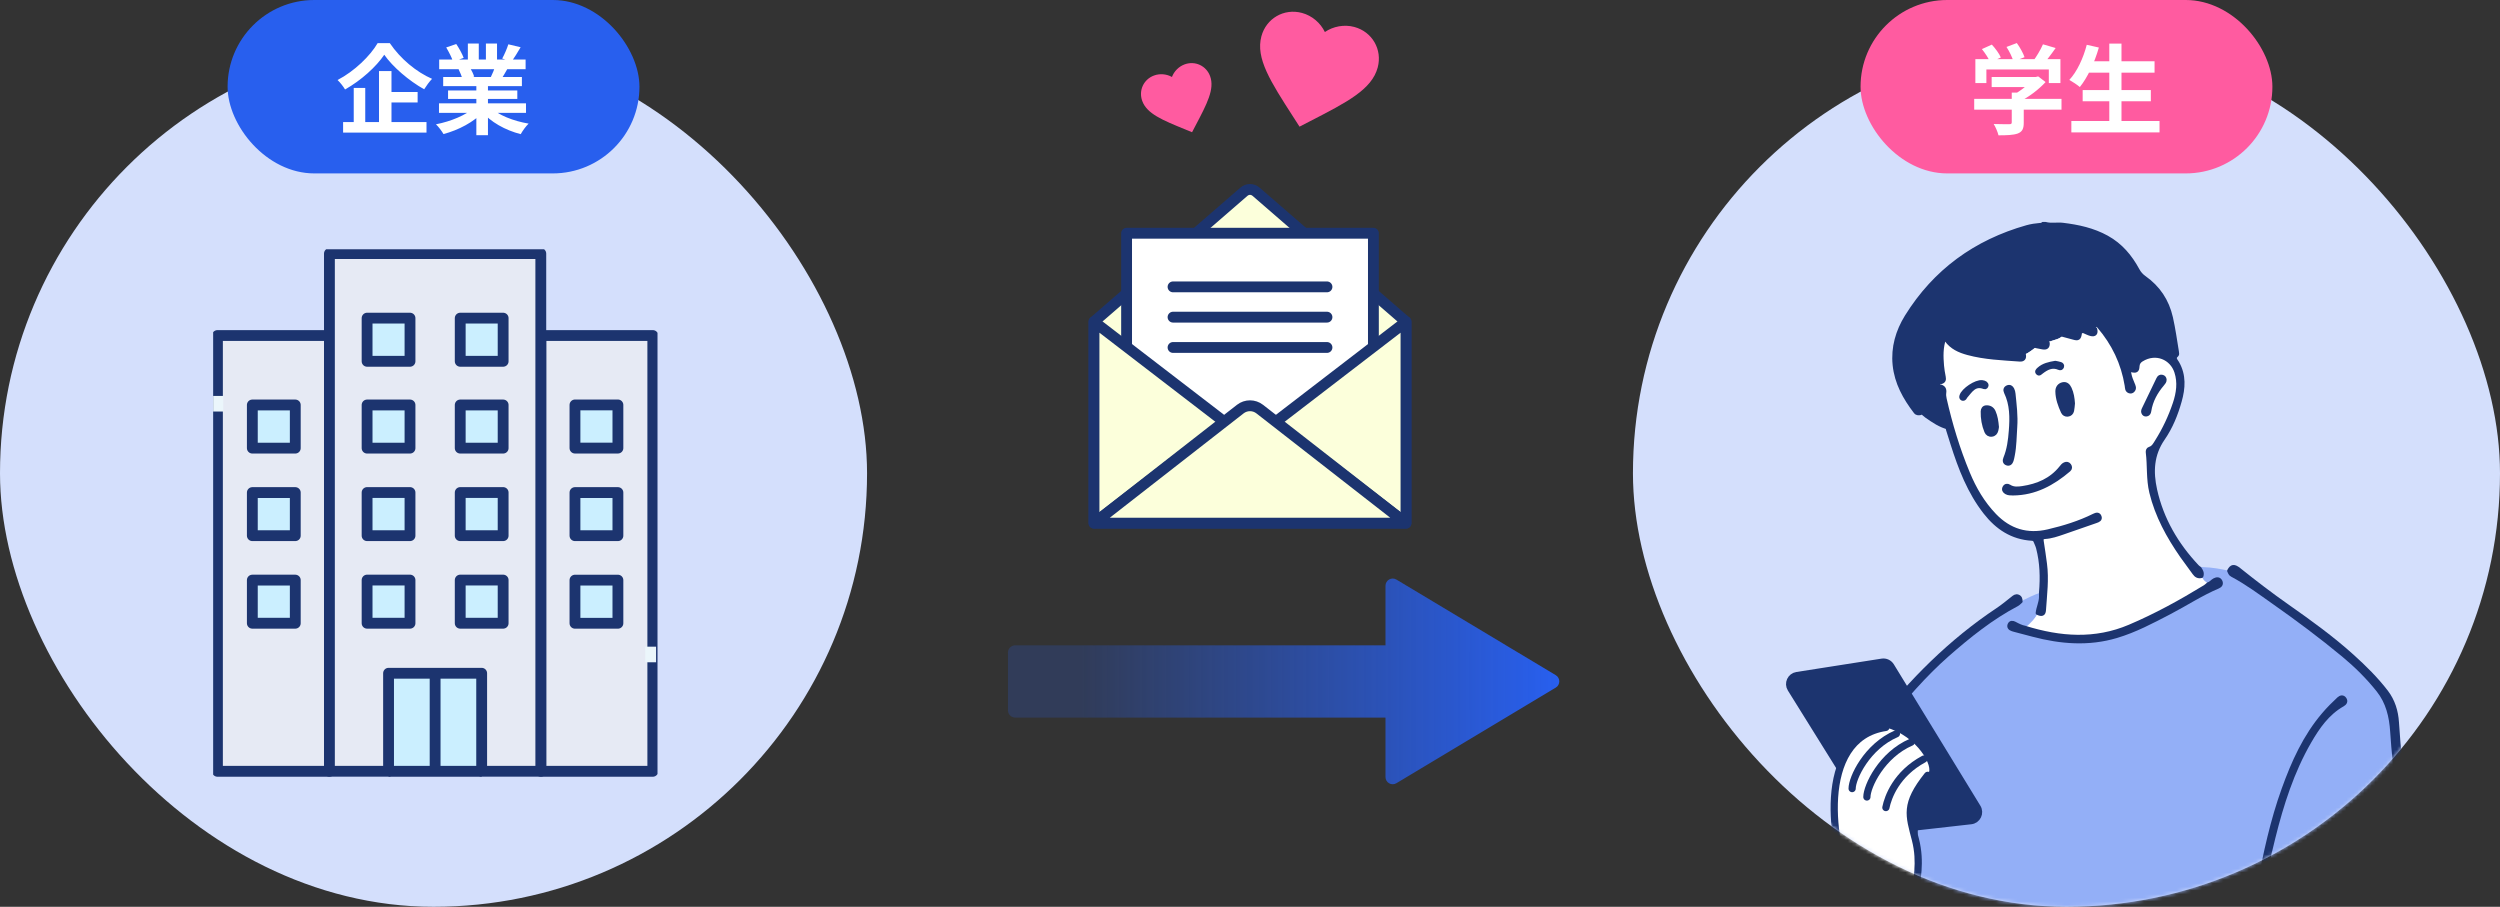 <svg width="692" height="251" viewBox="0 0 692 251" fill="none" xmlns="http://www.w3.org/2000/svg">
<rect x="0" y="0" width="692" height="251" fill="#333333" stroke="none"/>
<rect x="452" y="11" width="240" height="240" rx="120" fill="#D4DFFC"/>
<mask id="mask0_4084_5782" style="mask-type:alpha" maskUnits="userSpaceOnUse" x="452" y="11" width="240" height="240">
<rect x="452" y="11" width="240" height="240" rx="120" fill="#D9D9D9"/>
</mask>
<g mask="url(#mask0_4084_5782)">
<g clip-path="url(#clip0_4084_5782)">
<path fill-rule="evenodd" clip-rule="evenodd" d="M570.968 62.162C569.377 61.985 567.764 62.372 566.184 61.93H571.046C571.024 62.007 571.001 62.084 570.979 62.162H570.968Z" fill="#A07C44"/>
<path fill-rule="evenodd" clip-rule="evenodd" d="M609.411 159.486C609.743 158.635 609.345 157.96 608.881 157.308C609.102 156.788 609.566 156.976 609.93 156.987C612.317 157.054 614.66 157.474 616.991 157.993C617.19 158.425 617.323 158.889 617.809 159.143C621.898 161.31 625.599 164.085 629.368 166.728C635.964 171.36 642.418 176.192 648.628 181.322C652.153 184.241 655.413 187.469 658.274 191.052C660.938 194.391 661.855 198.36 662.12 202.495C662.838 213.54 664.429 224.464 666.407 235.343C669.38 251.673 672.341 268.003 675.148 284.366C675.8 288.17 676.142 292.128 674.982 295.942C674.242 298.374 673.28 300.751 672.341 303.118C669.468 310.381 666.562 317.634 663.667 324.887C663.468 325.374 663.313 325.871 662.827 326.181C662.308 326.512 662.374 327.065 662.352 327.607C662.219 332.638 661.788 337.624 660.551 342.522C660.164 344.07 659.28 345.22 657.932 346.016C656.429 346.9 654.871 347.663 653.225 348.249C649.368 349.62 646.749 352.229 645.246 356.044C644.241 358.598 643.191 361.163 641.943 363.606C640.163 367.078 639.523 366.934 636.782 365.066C633.589 362.887 631.323 359.891 629.091 356.884C626.826 353.832 624.638 350.715 623.367 347.055C623.091 346.27 622.616 346.027 621.666 346.436C620.572 346.922 619.842 347.696 619.091 348.537C615.312 352.782 610.726 355.999 605.853 358.852C594.88 365.265 583.09 369.322 570.504 371.025C564.139 371.887 557.807 371.357 551.52 370.328C539.387 368.36 527.884 364.557 517.132 358.542C515.077 357.393 513.121 356.099 511.198 354.761C510.535 354.297 509.817 353.821 509.452 353.092C508.999 352.196 508.358 352.008 507.485 352.185C506.679 351.754 506.546 350.947 506.391 350.173C506.093 348.702 506.027 347.232 506.48 345.783C507.806 345.341 507.983 344.7 506.999 343.727C505.817 342.555 504.656 341.372 503.673 340.023C502.016 337.757 501.032 335.313 501.629 332.417C502.038 330.393 502.336 328.259 503.308 326.479C505.098 323.196 505.275 319.79 505.364 316.153C505.618 304.566 506.9 293.045 508.06 281.525C509.618 266.035 512.126 250.711 515.552 235.531C516.646 230.699 516.878 225.757 516.414 220.793C516.126 217.697 515.475 214.59 516.027 211.484C516.801 207.061 519.011 203.225 521.806 199.852C527.199 193.34 532.691 186.872 539.066 181.267C545.067 175.993 551.277 171.007 558.382 167.27C558.791 167.049 559.045 166.695 559.399 166.429C561.233 165.545 563.023 164.605 564.968 163.975C564.968 164.406 564.968 164.837 564.968 165.28C564.935 166.805 564.205 168.176 564.051 169.68C563.266 171.327 561.962 172.543 560.614 173.704C559.564 173.516 558.636 173.041 557.708 172.543C557.155 172.245 556.537 172.19 556.249 172.842C555.94 173.539 556.36 173.992 557.034 174.213C557.222 174.279 557.421 174.335 557.619 174.39C559.343 174.843 561.056 175.296 562.78 175.75C570.46 177.773 578.162 178.403 585.897 176.093C591.046 174.556 595.764 172.035 600.505 169.58C605.024 167.237 609.29 164.406 613.997 162.416C614.693 162.117 615.058 161.587 614.682 160.868C614.317 160.149 613.665 160.172 613.002 160.503C612.395 160.813 611.997 161.454 611.301 161.631C610.505 161.067 609.654 160.547 609.433 159.475L609.411 159.486ZM528.635 214.734C528.635 214.623 528.69 214.259 528.701 213.894C528.735 213.12 528.679 212.291 527.674 212.313C526.657 212.335 526.635 213.142 526.779 213.927C527.165 216.116 527.497 218.316 527.95 220.494C528.922 225.149 529.177 229.771 527.939 234.436C527.342 236.692 526.911 239.025 526.679 241.357C525.298 254.791 524.9 268.257 525.486 281.757C525.906 291.464 526.293 301.172 526.867 310.879C526.944 312.217 526.956 313.566 526.348 314.804C525.563 316.396 524.734 317.977 523.873 319.536C520.657 325.296 517.773 331.234 515.033 337.237C514.723 337.923 514.436 338.73 515.386 339.083C516.259 339.404 516.568 338.652 516.812 337.978C519.441 330.581 522.955 323.627 527.409 317.159C528.204 315.998 528.79 314.738 528.635 313.3C528.083 308.27 527.674 303.228 527.453 298.164C526.757 282.509 525.939 266.853 527.099 251.186C527.519 245.537 527.939 239.865 529.596 234.414C530.613 231.064 530.657 227.769 529.939 224.353C529.287 221.268 528.657 218.161 528.668 214.734H528.635ZM620.782 337.735C620.793 338.387 620.969 338.829 621.566 338.895C622.351 338.973 622.594 338.431 622.737 337.779C623.489 334.252 624.494 330.802 625.599 327.375C627.323 322.035 628.638 316.65 628.417 310.967C628.285 307.651 629.058 304.544 631.246 301.901C632.373 300.541 632.495 299.071 631.633 297.501C630.45 295.334 629.191 293.2 628.152 290.978C625.964 286.301 624.55 281.458 625.378 276.173C625.787 273.575 626.307 270.999 626.848 268.423C627.633 264.697 628.649 261.038 630.141 257.522C630.484 256.715 630.992 255.786 629.854 255.377C628.727 254.968 628.495 256.062 628.207 256.847C628.196 256.88 628.185 256.925 628.174 256.969C626.914 262.198 625.611 267.417 624.528 272.691C623.246 278.904 623.655 284.875 626.384 290.701C627.478 293.045 628.671 295.345 629.688 297.722C630.207 298.938 630.218 299.933 629.423 300.995C627.953 302.941 627.213 305.174 626.87 307.595C626.594 309.541 626.682 311.476 626.66 313.411C626.616 317.115 626.019 320.752 624.981 324.29C623.743 328.525 622.34 332.704 621.014 336.905C620.914 337.215 620.848 337.525 620.782 337.735ZM546.238 310.536C546.437 310.492 546.669 310.426 546.901 310.37C551.641 309.265 556.15 307.452 560.636 305.594C579.786 297.689 595.919 285.826 608.45 269.219C608.781 268.788 609.024 268.335 608.947 267.771C608.87 267.196 608.604 266.765 607.986 266.676C607.4 266.588 607.068 266.942 606.925 267.45C606.792 267.926 606.582 268.346 606.328 268.766C602.881 274.36 598.483 279.148 593.698 283.603C584.007 292.636 572.681 299.049 560.636 304.312C555.995 306.335 551.221 307.982 546.149 308.624C545.52 308.701 545.022 308.955 545.067 309.674C545.111 310.326 545.597 310.525 546.238 310.525V310.536ZM624.406 249.495C624.428 250.247 624.66 250.7 625.323 250.7C626.064 250.7 626.24 250.125 626.262 249.517C626.506 243.491 627.876 237.654 629.334 231.838C631.633 222.617 634.506 213.595 639.279 205.325C641.611 201.279 644.263 197.442 648.495 195.054C649.136 194.689 649.479 194.114 649.015 193.44C648.528 192.743 647.865 192.92 647.335 193.407C645.876 194.744 644.484 196.16 643.191 197.674C637.964 203.788 634.738 210.975 632.053 218.427C628.903 227.172 626.948 236.238 625.235 245.349C624.97 246.786 624.671 248.201 624.406 249.495Z" fill="#93AFF7"/>
<path fill-rule="evenodd" clip-rule="evenodd" d="M531.62 114.412C532.107 113.682 531.886 113.107 531.355 112.466C529.189 109.868 527.278 107.07 526.416 103.776C525.2 99.121 526.062 94.632 527.919 90.287C529.2 87.258 531.333 84.825 533.344 82.282C540.063 73.791 548.682 68.097 558.903 64.802C566.671 62.304 574.34 62.912 581.688 66.417C585.136 68.064 587.799 70.74 589.313 74.278C590.252 76.478 591.722 77.993 593.677 79.131C597.026 81.088 598.727 84.195 599.656 87.766C600.407 90.663 600.794 93.648 600.716 96.666C600.683 98.06 600.639 98.126 599.379 97.628C596.617 96.545 593.987 96.733 591.534 98.436C590.053 99.453 589.501 101.001 590.009 102.526C590.02 102.946 590.009 103.355 589.49 103.499C589.324 103.134 589.136 102.781 589.014 102.416C587.313 97.573 585.014 93.051 581.92 88.938C581.611 88.518 581.246 88.131 580.837 87.81C580.417 87.468 579.92 87.479 579.544 87.932C579.191 88.352 579.346 88.761 579.644 89.148C579.909 89.491 580.395 89.646 580.539 90.11C580.428 90.475 579.998 90.663 580.009 91.094C579.644 90.939 579.323 90.718 578.915 90.619C575.953 89.966 573.633 88.231 571.655 86.03C570.903 85.19 570.251 84.239 570.108 83.067C570.041 82.537 569.876 82.117 569.345 81.94C568.97 81.818 568.594 81.895 568.362 82.216C568.008 82.691 568.086 83.211 568.362 83.698C568.517 83.974 568.682 84.261 568.87 84.516C570.119 86.218 571.544 87.766 573.202 89.071C574.395 90.011 575.655 90.884 576.892 91.78C576.738 92.377 576.24 92.321 575.787 92.344C575.368 92.222 574.959 91.99 574.528 91.979C570.428 91.857 566.737 90.32 563.08 88.706C561.511 88.02 560.096 87.07 559.157 85.577C558.815 85.024 558.549 84.394 557.754 84.438C557.356 84.46 557.091 84.726 556.991 85.124C556.814 85.898 557.356 86.307 557.831 86.738C558.008 86.904 558.207 87.048 558.406 87.191C560.494 88.728 562.759 89.989 565.201 90.862C567.124 91.547 569.091 92.133 571.036 92.764C570.163 93.902 568.771 94.002 567.566 94.466C567.257 94.588 566.936 94.566 566.881 94.975C566.45 94.466 565.864 94.378 565.246 94.378C562.262 94.367 559.378 93.77 556.605 92.753C554.185 91.857 551.488 91.282 550.383 88.43C550.207 87.954 549.643 87.777 549.135 88.076C548.626 88.363 548.582 88.872 548.792 89.347C548.936 89.668 549.201 89.944 549.455 90.199C550.98 91.724 552.87 92.598 554.837 93.372C557.743 94.499 560.815 94.997 563.776 95.937C562.638 96.722 561.621 97.717 560.273 98.181C559.831 98.037 559.444 97.783 558.903 97.872C554.085 98.645 549.4 97.783 544.77 96.534C542.483 95.915 540.516 94.809 539.676 92.31C539.422 91.547 538.615 90.984 537.775 91.072C536.891 91.16 536.792 92.034 536.725 92.775C536.361 96.644 536.162 100.514 536.295 104.406C536.317 104.97 536.482 105.423 536.88 105.799C537.156 106.142 537.024 106.551 537.035 106.938C536.107 107.413 536.029 108.154 536.306 109.083C537.289 112.344 538.239 115.617 539.201 118.889C536.825 118.292 534.847 116.944 532.891 115.562C532.438 115.241 532.051 114.843 531.631 114.478L531.62 114.412Z" fill="#1C346F"/>
<path fill-rule="evenodd" clip-rule="evenodd" d="M564.019 169.705C565.235 170.269 565.798 170.048 565.876 168.898C566.163 164.619 566.715 160.352 566.152 156.051C565.876 153.961 565.577 151.882 565.246 149.804C565.124 149.085 565.323 148.754 566.075 148.709C567.831 148.61 569.478 148.024 571.124 147.471C574.185 146.432 577.224 145.348 580.285 144.287C580.893 144.077 581.534 143.8 581.268 143.037C580.981 142.197 580.285 142.363 579.655 142.673C575.622 144.685 571.334 146.001 566.959 147.029C561.201 148.378 556.262 146.896 552.162 142.617C548.914 139.234 546.604 135.265 544.825 130.986C542.052 124.33 539.974 117.442 538.383 110.411C538.262 109.869 538.195 109.272 538.273 108.73C538.427 107.702 538.018 107.127 537.057 106.895C537.035 106.508 537.179 106.11 536.902 105.756C536.958 105.756 537.013 105.767 537.068 105.789C537.123 105.977 537.212 105.933 537.322 105.833C538.129 105.634 538.284 105.115 538.129 104.363C537.919 103.335 537.731 102.295 537.654 101.256C537.444 98.735 537.355 96.203 538.25 93.649C538.494 93.87 538.67 93.981 538.77 94.136C540.239 96.203 542.361 97.143 544.726 97.795C549.444 99.078 554.295 99.255 559.124 99.597C560.13 99.675 560.527 99.133 560.306 98.149C561.654 97.685 562.66 96.69 563.809 95.905C564.362 96.015 564.903 96.126 565.456 96.225C566.461 96.413 566.992 96.049 566.925 94.965C566.981 94.556 567.312 94.578 567.61 94.456C568.815 93.992 570.207 93.892 571.08 92.754C572.053 93.019 573.025 93.262 573.997 93.539C575.29 93.904 575.611 93.705 575.821 92.334C576.274 92.311 576.771 92.367 576.926 91.77C577.556 92.024 578.152 92.356 578.804 92.522C579.92 92.82 580.395 92.234 580.053 91.062C580.042 90.631 580.473 90.443 580.583 90.078C580.716 90.167 580.871 90.233 580.97 90.355C585.07 95.109 587.688 100.559 588.683 106.773C588.782 107.403 588.683 108.111 589.479 108.387C589.854 108.52 590.208 108.431 590.473 108.144C591.059 107.503 590.716 106.873 590.451 106.242C590.075 105.358 589.7 104.462 589.534 103.5C590.042 103.357 590.064 102.948 590.053 102.527C591.335 102.87 591.766 102.627 591.81 101.411C591.843 100.582 592.252 100.018 592.882 99.631C596.882 97.143 601.225 99.166 602.451 102.97C603.391 105.889 602.971 108.818 602.02 111.682C600.783 115.386 599.136 118.891 597.048 122.185C596.54 122.981 596.131 123.899 595.059 124.198C594.65 124.319 594.484 124.795 594.539 125.215C595.004 128.897 594.628 132.645 595.523 136.315C597.103 142.816 600.241 148.51 603.998 153.928C605.103 155.52 606.308 157.057 607.424 158.638C607.954 159.39 608.573 159.732 609.479 159.5C609.689 160.573 610.551 161.092 611.347 161.656C611.037 161.91 610.761 162.209 610.418 162.419C603.7 166.543 596.805 170.324 589.545 173.409C579.964 177.489 570.318 176.748 560.649 173.752C562.008 172.591 563.301 171.375 564.086 169.727L564.019 169.705ZM557.875 118.216C558.118 115.132 557.699 112.08 557.4 109.028C557.356 108.597 557.246 108.144 557.058 107.757C556.781 107.193 556.295 106.884 555.665 107.16C555.024 107.436 554.903 107.978 555.19 108.575C556.837 111.992 556.826 115.618 556.538 119.267C556.339 121.843 556.019 124.408 555.024 126.84C554.77 127.481 554.792 128.1 555.511 128.355C556.24 128.62 556.649 128.112 556.859 127.492C557.013 127.039 557.091 126.553 557.19 126.077C557.71 123.49 557.688 120.848 557.875 118.238V118.216ZM557.19 136.647C563.268 136.614 568.207 133.905 572.682 130.091C573.102 129.737 573.136 129.228 572.815 128.775C572.495 128.333 572.042 128.222 571.522 128.443C571.058 128.642 570.76 129.04 570.461 129.416C567.721 132.844 563.997 134.425 559.798 135.044C558.583 135.221 557.301 135.353 556.152 134.602C555.643 134.27 555.091 134.347 554.792 134.911C554.461 135.519 554.748 136.006 555.312 136.326C555.897 136.658 556.56 136.614 557.179 136.647H557.19ZM573.854 111.66C573.754 110.234 573.555 108.829 572.948 107.525C572.561 106.696 571.964 106.054 570.97 106.287C569.942 106.53 569.401 107.315 569.423 108.343C569.456 110.355 570.141 112.213 570.959 114.015C571.202 114.568 571.699 114.877 572.34 114.822C573.025 114.767 573.467 114.313 573.611 113.683C573.765 113.02 573.787 112.323 573.854 111.649V111.66ZM552.814 118.15C552.682 116.657 552.494 115.253 551.908 113.96C551.511 113.075 550.737 112.622 549.754 112.699C549.08 112.754 548.781 113.296 548.77 113.893C548.715 115.806 549.046 117.674 549.776 119.443C550.041 120.085 550.593 120.461 551.323 120.383C552.052 120.306 552.472 119.83 552.649 119.145C552.737 118.802 552.77 118.437 552.825 118.15H552.814ZM599.214 105.126C599.192 104.661 598.948 104.352 598.529 104.23C597.965 104.064 597.589 104.363 597.357 104.838C596.009 107.635 594.672 110.433 593.324 113.219C593.114 113.65 593.048 114.059 593.346 114.468C593.567 114.767 593.876 114.822 594.208 114.745C594.727 114.634 594.882 114.214 594.959 113.761C595.423 110.886 596.772 108.454 598.639 106.275C598.926 105.933 599.236 105.601 599.203 105.115L599.214 105.126ZM549.93 106.651C549.93 106.154 549.433 105.822 548.649 105.734C546.925 105.535 543.367 107.901 542.88 109.559C542.781 109.891 542.77 110.212 543.124 110.399C543.422 110.554 543.676 110.422 543.875 110.189C543.974 110.068 544.019 109.902 544.129 109.78C545.488 108.266 546.56 106.176 549.223 107.226C549.599 107.37 549.897 107.049 549.93 106.662V106.651ZM568.914 100.371C567.191 100.659 565.577 101.002 564.295 102.174C563.964 102.472 563.577 102.848 564.041 103.29C564.439 103.666 564.737 103.29 565.069 103.036C566.517 101.941 568.03 101.068 569.931 101.908C570.318 102.085 570.66 101.964 570.815 101.554C570.97 101.134 570.738 100.825 570.362 100.703C569.865 100.548 569.345 100.471 568.914 100.371Z" fill="white"/>
<path fill-rule="evenodd" clip-rule="evenodd" d="M537.023 105.788C537.123 105.71 537.211 105.71 537.278 105.832C537.178 105.932 537.079 105.976 537.023 105.788Z" fill="#A07C44"/>
<path fill-rule="evenodd" clip-rule="evenodd" d="M616.981 157.988C617.699 156.64 618.395 156.529 619.777 157.635C624.164 161.15 628.628 164.567 633.236 167.795C639.435 172.14 645.568 176.574 651.192 181.649C654.562 184.689 657.778 187.873 660.551 191.478C662.463 193.976 663.336 196.873 663.535 199.936C664.518 215.26 666.618 230.418 669.491 245.498C671.845 257.892 674.055 270.309 676.298 282.725C676.674 284.825 676.895 286.97 677.182 289.093C677.204 289.259 677.237 289.403 677.436 289.436V292.598C676.895 293.77 677.071 295.075 676.729 296.302C676.32 297.739 675.9 299.165 675.248 300.514C671.325 308.762 668.342 317.375 665.226 325.955C663.568 330.51 663.413 335.242 662.629 339.908C662.342 341.588 662.121 343.269 661.513 344.861C660.806 346.74 659.148 347.68 657.457 348.465C655.921 349.173 654.33 349.77 652.761 350.411C650.319 351.406 648.628 353.175 647.523 355.541C646.076 358.648 644.661 361.777 643.214 364.884C642.927 365.503 642.584 366.111 642.23 366.686C641.048 368.632 639.435 369.03 637.501 367.891C637.225 367.725 636.937 367.603 636.65 367.46C634.705 366.697 632.727 366.067 630.893 365.027C625.611 362.031 620.462 358.836 615.346 355.563C614.65 355.121 614.196 354.999 613.445 355.53C603.124 362.75 591.875 367.902 579.588 370.788C572.88 372.369 566.14 373.264 559.267 372.711C549.045 371.882 539.133 369.616 529.575 365.912C521.906 362.938 514.503 359.4 507.829 354.502C507.265 353.805 506.701 353.109 507.464 352.202C508.337 352.025 508.978 352.202 509.431 353.109C509.795 353.827 510.503 354.314 511.177 354.778C513.11 356.116 515.066 357.41 517.111 358.559C527.862 364.574 539.376 368.377 551.498 370.345C557.786 371.362 564.129 371.904 570.482 371.042C583.068 369.339 594.859 365.282 605.832 358.869C610.705 356.016 615.29 352.81 619.07 348.553C619.821 347.713 620.539 346.939 621.644 346.453C622.594 346.033 623.07 346.276 623.346 347.072C624.617 350.72 626.805 353.849 629.07 356.901C631.302 359.908 633.567 362.904 636.761 365.083C639.501 366.951 640.153 367.095 641.921 363.623C643.17 361.18 644.219 358.626 645.225 356.061C646.728 352.246 649.336 349.637 653.203 348.266C654.85 347.68 656.408 346.917 657.911 346.033C659.259 345.248 660.143 344.098 660.529 342.539C661.767 337.641 662.198 332.655 662.331 327.624C662.342 327.093 662.286 326.541 662.806 326.198C663.292 325.877 663.447 325.391 663.645 324.904C666.541 317.651 669.447 310.398 672.32 303.135C673.259 300.768 674.22 298.391 674.961 295.959C676.11 292.145 675.778 288.198 675.127 284.383C672.331 268.02 669.358 251.69 666.386 235.36C664.408 224.481 662.817 213.557 662.098 202.512C661.833 198.377 660.916 194.408 658.253 191.069C655.391 187.475 652.131 184.258 648.606 181.339C642.396 176.198 635.943 171.377 629.346 166.745C625.578 164.091 621.876 161.327 617.788 159.16C617.302 158.906 617.169 158.442 616.97 158.01L616.981 157.988ZM632.407 363.922C632.517 364.054 632.628 364.143 632.772 363.977C632.772 363.977 632.639 363.833 632.562 363.767C628.672 358.979 624.838 354.137 621.976 348.476C620.241 350.09 618.639 351.682 616.793 352.987C616.053 353.507 616.208 353.783 616.804 354.292C621.191 357.973 626.153 360.749 631.18 363.424C631.567 363.634 631.998 363.767 632.407 363.933V363.922Z" fill="#1C346F" stroke="#1C346F" stroke-linecap="round" stroke-linejoin="round"/>
<path fill-rule="evenodd" clip-rule="evenodd" d="M570.967 62.162C575.233 62.681 579.365 63.566 583.211 65.689C587.056 67.823 589.686 70.963 591.719 74.722C592.172 75.562 592.769 76.259 593.543 76.8C597.443 79.553 599.907 83.224 600.968 87.912C601.675 91.03 602.106 94.192 602.626 97.343C602.681 97.652 602.747 98.15 602.581 98.272C601.51 99.101 602.316 99.742 602.714 100.45C604.67 103.866 604.416 107.448 603.399 111.041C602.372 114.723 600.924 118.283 598.758 121.412C595.686 125.857 595.487 130.611 596.592 135.575C598.405 143.757 602.504 150.733 608.206 156.792C608.394 156.991 608.637 157.146 608.858 157.312C609.322 157.975 609.72 158.638 609.388 159.49C608.482 159.733 607.852 159.379 607.333 158.627C606.217 157.035 605.024 155.51 603.908 153.917C600.15 148.5 597.012 142.806 595.432 136.305C594.537 132.623 594.913 128.886 594.449 125.204C594.393 124.784 594.559 124.309 594.968 124.187C596.04 123.878 596.449 122.971 596.957 122.175C599.034 118.88 600.692 115.364 601.93 111.672C602.891 108.808 603.311 105.878 602.36 102.959C601.134 99.156 596.791 97.133 592.791 99.62C592.161 100.007 591.752 100.571 591.719 101.4C591.675 102.628 591.244 102.86 589.962 102.517C589.454 100.991 590.007 99.454 591.487 98.426C593.951 96.724 596.57 96.536 599.333 97.619C600.592 98.106 600.637 98.039 600.67 96.657C600.747 93.639 600.36 90.665 599.609 87.757C598.681 84.186 596.99 81.079 593.631 79.122C591.686 77.983 590.205 76.469 589.266 74.268C587.752 70.742 585.089 68.055 581.642 66.407C574.293 62.903 566.614 62.294 558.856 64.793C548.646 68.088 540.027 73.793 533.298 82.273C531.286 84.816 529.154 87.248 527.872 90.278C526.016 94.623 525.154 99.123 526.369 103.766C527.231 107.061 529.154 109.858 531.309 112.457C531.85 113.098 532.06 113.673 531.574 114.403C531.054 114.48 530.579 114.546 530.17 114.016C527.209 110.146 524.888 105.989 524.38 101.025C523.883 96.149 525.22 91.66 527.717 87.613C535.563 74.987 546.801 66.861 561.044 62.825C562.249 62.483 563.497 62.317 564.746 62.206C565 62.184 565.343 62.317 565.453 61.93H566.183C567.763 62.372 569.376 61.974 570.967 62.162Z" fill="#1C346F" stroke="#1C346F" stroke-linecap="round" stroke-linejoin="round"/>
<path fill-rule="evenodd" clip-rule="evenodd" d="M559.366 166.469C559.013 166.734 558.759 167.088 558.35 167.309C551.245 171.046 545.034 176.043 539.034 181.306C532.658 186.911 527.178 193.379 521.774 199.891C518.978 203.264 516.779 207.1 515.995 211.523C515.442 214.629 516.094 217.736 516.382 220.832C516.846 225.785 516.614 230.727 515.52 235.57C512.094 250.75 509.586 266.074 508.028 281.564C506.868 293.084 505.586 304.605 505.332 316.192C505.254 319.829 505.066 323.235 503.276 326.518C502.304 328.298 502.005 330.432 501.597 332.456C501.011 335.352 501.983 337.785 503.641 340.062C504.624 341.411 505.785 342.594 506.967 343.766C507.95 344.739 507.774 345.38 506.448 345.823C504.072 343.611 501.884 341.212 500.348 338.338C499.21 336.193 499.431 333.86 499.961 331.571C500.436 329.482 500.889 327.381 501.762 325.413C503.519 321.41 504.028 317.198 504.204 312.875C504.912 295.185 506.89 277.606 509.387 260.082C510.503 252.276 512.072 244.548 513.84 236.852C515.31 230.462 515.1 223.994 514.359 217.526C513.984 214.242 513.995 210.992 515.155 207.819C516.127 205.154 517.674 202.821 519.387 200.632C528.99 188.338 539.896 177.403 552.946 168.724C554.394 167.762 555.731 166.634 557.09 165.562C557.554 165.197 557.985 164.821 558.615 165.075C559.245 165.33 559.355 165.871 559.344 166.48L559.366 166.469Z" fill="#1C346F" stroke="#1C346F" stroke-linecap="round" stroke-linejoin="round"/>
<path fill-rule="evenodd" clip-rule="evenodd" d="M539.176 118.835C538.215 115.562 537.264 112.289 536.281 109.028C536.005 108.099 536.082 107.369 537.01 106.883C537.983 107.126 538.38 107.69 538.226 108.718C538.148 109.26 538.215 109.857 538.336 110.399C539.927 117.43 542.005 124.318 544.778 130.974C546.557 135.264 548.878 139.233 552.116 142.605C556.226 146.884 561.155 148.366 566.912 147.017C571.288 145.989 575.564 144.673 579.608 142.661C580.249 142.34 580.934 142.185 581.222 143.026C581.487 143.788 580.846 144.065 580.238 144.275C577.188 145.336 574.138 146.409 571.078 147.459C569.431 148.023 567.785 148.598 566.028 148.697C565.276 148.742 565.088 149.073 565.199 149.792C565.53 151.871 565.829 153.949 566.105 156.039C566.68 160.329 566.116 164.607 565.829 168.886C565.751 170.047 565.188 170.268 563.972 169.693C564.127 168.19 564.856 166.819 564.89 165.293C564.89 164.862 564.89 164.419 564.89 163.988C565.254 159.853 565.133 155.751 564.094 151.716C563.928 151.052 563.608 150.433 563.354 149.803C563.188 149.405 562.934 149.217 562.436 149.184C556.945 148.852 552.812 146.121 549.486 141.876C545.055 136.204 542.535 129.625 540.392 122.87C539.961 121.521 539.541 120.172 539.121 118.824L539.176 118.835Z" fill="#1C346F" stroke="#1C346F" stroke-linecap="round" stroke-linejoin="round"/>
<path fill-rule="evenodd" clip-rule="evenodd" d="M528.635 214.734C528.613 218.162 529.254 221.268 529.906 224.353C530.624 227.77 530.58 231.053 529.563 234.414C527.906 239.876 527.486 245.537 527.066 251.187C525.917 266.853 526.723 282.509 527.419 298.165C527.64 303.228 528.049 308.259 528.602 313.3C528.756 314.738 528.171 315.998 527.375 317.159C522.922 323.627 519.408 330.581 516.778 337.978C516.535 338.652 516.237 339.415 515.353 339.084C514.402 338.73 514.69 337.923 514.999 337.237C517.739 331.234 520.624 325.308 523.839 319.536C524.701 317.977 525.53 316.396 526.314 314.804C526.922 313.566 526.911 312.217 526.834 310.879C526.259 301.183 525.872 291.464 525.452 281.757C524.867 268.257 525.265 254.802 526.646 241.358C526.889 239.036 527.309 236.703 527.906 234.436C529.154 229.771 528.9 225.149 527.917 220.495C527.464 218.316 527.132 216.116 526.745 213.927C526.602 213.142 526.624 212.335 527.64 212.313C528.646 212.291 528.701 213.12 528.668 213.894C528.646 214.259 528.613 214.624 528.602 214.734H528.635Z" fill="#1C346F" stroke="#1C346F" stroke-linecap="round" stroke-linejoin="round"/>
<path fill-rule="evenodd" clip-rule="evenodd" d="M560.571 173.731C570.239 176.727 579.886 177.468 589.466 173.389C596.726 170.304 603.622 166.512 610.34 162.399C610.672 162.189 610.959 161.89 611.268 161.636C611.964 161.459 612.362 160.818 612.97 160.519C613.622 160.187 614.274 160.165 614.65 160.884C615.014 161.603 614.661 162.144 613.964 162.432C609.257 164.422 604.992 167.252 600.472 169.596C595.732 172.062 591.013 174.572 585.864 176.108C578.129 178.419 570.427 177.789 562.747 175.766C561.024 175.312 559.311 174.859 557.587 174.406C557.388 174.35 557.2 174.295 557.001 174.229C556.327 174.008 555.907 173.554 556.217 172.858C556.504 172.205 557.123 172.261 557.675 172.559C558.604 173.057 559.532 173.532 560.582 173.72L560.571 173.731Z" fill="#1C346F" stroke="#1C346F" stroke-linecap="round" stroke-linejoin="round"/>
<path fill-rule="evenodd" clip-rule="evenodd" d="M624.406 249.501C624.66 248.208 624.959 246.793 625.235 245.355C626.948 236.234 628.904 227.179 632.053 218.433C634.738 210.97 637.965 203.784 643.191 197.681C644.484 196.166 645.877 194.762 647.335 193.413C647.866 192.927 648.529 192.75 649.015 193.446C649.49 194.121 649.136 194.696 648.495 195.06C644.263 197.449 641.622 201.285 639.28 205.332C634.506 213.613 631.633 222.635 629.335 231.844C627.887 237.66 626.517 243.498 626.263 249.523C626.241 250.12 626.064 250.695 625.323 250.706C624.66 250.706 624.428 250.253 624.406 249.501Z" fill="#1C346F" stroke="#1C346F" stroke-linecap="round" stroke-linejoin="round"/>
<path fill-rule="evenodd" clip-rule="evenodd" d="M560.261 98.135C560.482 99.119 560.074 99.661 559.079 99.584C554.25 99.23 549.399 99.064 544.681 97.781C542.316 97.14 540.194 96.189 538.725 94.122C538.614 93.967 538.449 93.856 538.205 93.635C537.31 96.2 537.399 98.721 537.609 101.242C537.697 102.281 537.885 103.321 538.084 104.349C538.239 105.101 538.084 105.62 537.277 105.819C537.211 105.698 537.123 105.698 537.023 105.775C536.968 105.753 536.913 105.742 536.857 105.742C536.448 105.366 536.283 104.913 536.272 104.349C536.139 100.457 536.338 96.587 536.703 92.718C536.769 91.977 536.868 91.103 537.752 91.015C538.592 90.938 539.399 91.49 539.653 92.253C540.493 94.752 542.46 95.858 544.747 96.477C549.377 97.726 554.062 98.589 558.88 97.815C559.433 97.726 559.808 97.981 560.25 98.124L560.261 98.135Z" fill="#1C346F" stroke="#1C346F" stroke-linecap="round" stroke-linejoin="round"/>
<path fill-rule="evenodd" clip-rule="evenodd" d="M589.468 103.481C589.634 104.443 590.01 105.327 590.385 106.223C590.651 106.853 591.004 107.494 590.408 108.124C590.142 108.412 589.789 108.5 589.413 108.368C588.628 108.091 588.717 107.384 588.617 106.753C587.612 100.54 585.004 95.089 580.904 90.335C580.805 90.224 580.65 90.147 580.518 90.058C580.363 89.605 579.888 89.45 579.623 89.097C579.324 88.71 579.181 88.3 579.523 87.88C579.899 87.427 580.396 87.427 580.816 87.759C581.225 88.079 581.59 88.477 581.899 88.886C584.982 92.999 587.28 97.521 588.993 102.364C589.126 102.74 589.314 103.094 589.468 103.448V103.481Z" fill="#1C346F" stroke="#1C346F" stroke-linecap="round" stroke-linejoin="round"/>
<path fill-rule="evenodd" clip-rule="evenodd" d="M575.764 92.322C575.554 93.692 575.234 93.903 573.941 93.527C572.968 93.25 571.996 92.996 571.024 92.742C569.079 92.111 567.112 91.525 565.189 90.84C562.736 89.966 560.482 88.706 558.393 87.169C558.195 87.025 558.007 86.882 557.819 86.716C557.344 86.285 556.791 85.876 556.979 85.102C557.067 84.715 557.344 84.449 557.741 84.416C558.537 84.372 558.802 85.002 559.145 85.555C560.084 87.048 561.499 87.999 563.068 88.684C566.725 90.298 570.416 91.835 574.515 91.957C574.935 91.968 575.355 92.189 575.775 92.322H575.764Z" fill="#1C346F" stroke="#1C346F" stroke-linecap="round" stroke-linejoin="round"/>
<path fill-rule="evenodd" clip-rule="evenodd" d="M566.868 94.956C566.945 96.04 566.415 96.404 565.398 96.216C564.845 96.117 564.304 95.995 563.751 95.896C560.801 94.956 557.718 94.469 554.812 93.331C552.845 92.557 550.944 91.683 549.431 90.158C549.176 89.903 548.911 89.627 548.768 89.306C548.547 88.831 548.602 88.322 549.11 88.035C549.618 87.736 550.171 87.924 550.359 88.389C551.464 91.252 554.16 91.827 556.58 92.712C559.354 93.729 562.249 94.326 565.221 94.337C565.84 94.337 566.426 94.436 566.857 94.934L566.868 94.956Z" fill="#1C346F" stroke="#1C346F" stroke-linecap="round" stroke-linejoin="round"/>
<path fill-rule="evenodd" clip-rule="evenodd" d="M579.996 91.062C580.339 92.234 579.875 92.809 578.748 92.521C578.096 92.356 577.499 92.024 576.869 91.77C575.643 90.874 574.383 90.001 573.179 89.061C571.521 87.756 570.096 86.208 568.847 84.506C568.659 84.24 568.493 83.964 568.339 83.688C568.062 83.201 567.985 82.681 568.339 82.206C568.571 81.885 568.946 81.808 569.322 81.93C569.852 82.106 570.018 82.527 570.085 83.057C570.228 84.229 570.88 85.191 571.632 86.02C573.61 88.221 575.93 89.956 578.891 90.609C579.3 90.697 579.621 90.929 579.985 91.084L579.996 91.062Z" fill="#1C346F" stroke="#1C346F" stroke-linecap="round" stroke-linejoin="round"/>
<path fill-rule="evenodd" clip-rule="evenodd" d="M557.874 118.22C557.687 120.84 557.709 123.472 557.189 126.059C557.09 126.534 557.012 127.021 556.858 127.474C556.648 128.093 556.239 128.602 555.51 128.336C554.791 128.082 554.758 127.463 555.023 126.822C556.018 124.4 556.338 121.824 556.537 119.248C556.825 115.6 556.836 111.973 555.189 108.557C554.902 107.96 555.035 107.418 555.664 107.142C556.294 106.865 556.791 107.175 557.057 107.739C557.245 108.126 557.366 108.579 557.399 109.01C557.698 112.062 558.106 115.113 557.874 118.198V118.22Z" fill="#1C346F" stroke="#1C346F" stroke-linecap="round" stroke-linejoin="round"/>
<path fill-rule="evenodd" clip-rule="evenodd" d="M557.188 136.647C556.558 136.625 555.895 136.669 555.32 136.327C554.757 136.006 554.469 135.52 554.801 134.911C555.099 134.359 555.652 134.27 556.16 134.602C557.309 135.354 558.591 135.221 559.806 135.044C564.005 134.414 567.729 132.844 570.47 129.417C570.768 129.041 571.066 128.643 571.531 128.444C572.05 128.211 572.503 128.333 572.823 128.775C573.155 129.229 573.122 129.726 572.691 130.091C568.216 133.905 563.276 136.603 557.199 136.647H557.188Z" fill="#1C346F" stroke="#1C346F" stroke-linecap="round" stroke-linejoin="round"/>
<path fill-rule="evenodd" clip-rule="evenodd" d="M573.853 111.66C573.776 112.335 573.754 113.031 573.61 113.695C573.466 114.325 573.035 114.767 572.339 114.833C571.709 114.889 571.212 114.579 570.958 114.026C570.14 112.224 569.455 110.367 569.422 108.354C569.411 107.326 569.941 106.541 570.969 106.298C571.964 106.066 572.56 106.707 572.947 107.536C573.555 108.841 573.754 110.234 573.853 111.671V111.66Z" fill="#1C346F" stroke="#1C346F" stroke-linecap="round" stroke-linejoin="round"/>
<path fill-rule="evenodd" clip-rule="evenodd" d="M552.813 118.147C552.769 118.434 552.736 118.799 552.636 119.142C552.46 119.827 552.04 120.303 551.31 120.38C550.581 120.458 550.029 120.082 549.763 119.44C549.034 117.671 548.714 115.803 548.758 113.89C548.769 113.293 549.078 112.751 549.741 112.696C550.714 112.619 551.498 113.061 551.896 113.957C552.482 115.25 552.67 116.665 552.802 118.147H552.813Z" fill="#1C346F" stroke="#1C346F" stroke-linecap="round" stroke-linejoin="round"/>
<path fill-rule="evenodd" clip-rule="evenodd" d="M599.215 105.127C599.237 105.613 598.939 105.945 598.651 106.288C596.784 108.466 595.425 110.898 594.972 113.773C594.894 114.226 594.74 114.646 594.22 114.757C593.889 114.834 593.568 114.768 593.358 114.481C593.06 114.071 593.126 113.662 593.336 113.231C594.684 110.434 596.021 107.637 597.369 104.851C597.601 104.364 597.977 104.077 598.541 104.243C598.961 104.364 599.204 104.685 599.226 105.138L599.215 105.127Z" fill="#1C346F" stroke="#1C346F" stroke-linecap="round" stroke-linejoin="round"/>
<path fill-rule="evenodd" clip-rule="evenodd" d="M549.93 106.651C549.897 107.049 549.599 107.37 549.223 107.215C546.549 106.165 545.488 108.255 544.129 109.769C544.03 109.891 543.974 110.057 543.875 110.178C543.676 110.411 543.422 110.543 543.124 110.388C542.77 110.2 542.781 109.891 542.88 109.548C543.367 107.89 546.925 105.524 548.649 105.723C549.433 105.811 549.919 106.143 549.93 106.64V106.651Z" fill="#1C346F" stroke="#1C346F" stroke-linecap="round" stroke-linejoin="round"/>
<path fill-rule="evenodd" clip-rule="evenodd" d="M568.915 100.375C569.357 100.475 569.877 100.541 570.363 100.707C570.739 100.828 570.971 101.149 570.816 101.558C570.661 101.967 570.33 102.089 569.932 101.912C568.031 101.06 566.517 101.934 565.07 103.04C564.749 103.283 564.451 103.681 564.042 103.294C563.578 102.852 563.965 102.487 564.296 102.177C565.578 101.005 567.191 100.662 568.915 100.375Z" fill="#1C346F" stroke="#1C346F" stroke-linecap="round" stroke-linejoin="round"/>
</g>
<path d="M519.47 228.736L495.733 190.608C494.831 189.16 495.7 187.262 497.385 186.997L520.96 183.297C521.91 183.148 522.857 183.586 523.36 184.407L547.316 223.55C548.225 225.036 547.283 226.963 545.552 227.159L521.758 229.844C520.846 229.947 519.955 229.516 519.47 228.736Z" fill="#1C346F" stroke="#1C346F" stroke-width="2"/>
<path d="M522.009 201.357C510.918 203.102 500.993 213.035 512.827 244.235C518.773 244.765 523.763 245.138 529.601 246.306C532.865 242.489 529.601 231.71 527.849 225.288C529.017 218.281 531.936 215.946 533.688 214.195C535.439 212.443 530.769 203.685 522.009 201.357Z" fill="white"/>
<path d="M522.155 202.333C522.702 202.253 523.079 201.745 522.999 201.198C522.919 200.652 522.411 200.274 521.864 200.354L522.155 202.333ZM512.851 243.459C511.759 241.547 510.588 238.162 509.768 234.063C508.952 229.982 508.501 225.274 508.799 220.745C509.098 216.205 510.143 211.922 512.255 208.623C514.342 205.361 517.495 203.019 522.155 202.333L521.864 200.354C516.6 201.129 512.953 203.821 510.57 207.545C508.21 211.232 507.114 215.887 506.803 220.613C506.492 225.35 506.964 230.237 507.807 234.455C508.647 238.656 509.872 242.276 511.115 244.451L512.851 243.459Z" fill="#1C346F"/>
<path d="M534.363 215.224C534.707 214.793 534.636 214.163 534.204 213.819C533.772 213.475 533.143 213.546 532.799 213.978L534.363 215.224ZM530.189 232.408L529.221 232.658L530.189 232.408ZM532.799 213.978C529.534 218.073 528.109 221.006 527.818 223.88C527.533 226.695 528.368 229.347 529.221 232.658L531.158 232.159C530.256 228.662 529.568 226.449 529.807 224.081C530.041 221.773 531.189 219.206 534.363 215.224L532.799 213.978ZM529.221 232.658C530.789 238.742 529.475 243.847 529.088 246.926L531.073 247.175C531.428 244.347 532.848 238.717 531.158 232.159L529.221 232.658Z" fill="#1C346F"/>
<path d="M535.624 247.589L512.9 243.817C511.242 243.542 509.829 245.024 510.182 246.666L516.475 275.96C516.647 276.762 517.221 277.419 517.993 277.699L546.029 287.846C547.893 288.521 549.717 286.755 549.103 284.87L537.498 249.202C537.223 248.357 536.5 247.735 535.624 247.589Z" fill="#83A4EE" stroke="#1C346F" stroke-width="2"/>
<path d="M524.929 203.102C516.756 206.607 512.667 215.36 512.668 218.281" stroke="#1C346F" stroke-width="2" stroke-linecap="round"/>
<path d="M529.015 205.43C520.842 208.935 516.753 217.688 516.754 220.61" stroke="#1C346F" stroke-width="2" stroke-linecap="round"/>
<path d="M532.521 210.102C524.931 214.188 522.596 220.611 522.012 223.53" stroke="#1C346F" stroke-width="2" stroke-linecap="round"/>
</g>
<rect y="11" width="240" height="240" rx="120" fill="#D4DFFC"/>
<g clip-path="url(#clip1_4084_5782)">
<path fill-rule="evenodd" clip-rule="evenodd" d="M149.8 75.641H92.84V93.061H149.8V75.641ZM180.345 93.062H58.996V213.347H180.345V93.062Z" fill="#CBEFFF"/>
<path d="M60.188 92.875V213.499H91.185V92.875H60.188ZM81.733 172.511H69.846V160.574H81.733V172.511ZM81.733 148.272H69.846V136.343H81.733V148.272ZM81.733 124.041H69.846V112.096H81.733V124.041Z" fill="#E6EAF4" stroke="#1C346F" stroke-width="3" stroke-linejoin="round"/>
<path d="M149.699 92.875V213.499H180.697V92.875H149.699ZM159.151 160.583H171.038V172.52H159.151V160.583ZM159.151 136.343H171.038V148.272H159.151V136.343ZM159.151 112.087H171.038V124.033H159.151V112.087Z" fill="#E6EAF4" stroke="#1C346F" stroke-width="3" stroke-linejoin="round"/>
<path d="M60.293 109.594V113.912" stroke="#EBF6FB" stroke-width="3"/>
<path d="M180.102 179V183.318" stroke="#EBF6FB" stroke-width="3"/>
<path d="M120.439 70.195H91.184V213.491H107.553V186.357H133.326V213.491H149.695V70.195H120.439ZM113.489 172.511H101.61V160.566H113.489V172.511ZM113.489 148.272H101.61V136.335H113.489V148.272ZM113.489 124.041H101.61V112.096H113.489V124.041ZM113.489 100.009H101.61V88.064H113.489V100.009ZM139.269 172.511H127.39V160.566H139.269V172.511ZM139.269 148.272H127.39V136.335H139.269V148.272ZM139.269 124.041H127.39V112.096H139.269V124.041ZM139.269 100.009H127.39V88.064H139.269V100.009Z" fill="#E6EAF4" stroke="#1C346F" stroke-width="3" stroke-linejoin="round"/>
<path d="M107.555 213.492H133.327" stroke="#1C346F" stroke-width="3" stroke-linejoin="round"/>
<path d="M120.441 186.352V213.494" stroke="#1C346F" stroke-width="3" stroke-linejoin="round"/>
</g>
<rect x="63" width="114" height="48" rx="24" fill="#285FEE"/>
<path d="M106.365 15.155C104.151 18.449 99.993 22.229 95.511 24.767C95.079 24.011 94.161 22.823 93.432 22.148C98.13 19.718 102.504 15.425 104.529 11.942H107.904C110.82 16.262 115.248 19.934 119.595 21.824C118.785 22.661 118.029 23.741 117.408 24.713C113.223 22.391 108.687 18.503 106.365 15.155ZM106.527 25.469H115.599V28.358H106.527V25.469ZM94.971 33.785H118.056V36.701H94.971V33.785ZM104.907 19.664H108.363V35.351H104.907V19.664ZM97.914 24.335H101.1V35.27H97.914V24.335ZM121.512 28.601H145.596V31.247H121.512V28.601ZM121.566 16.478H145.488V19.151H121.566V16.478ZM122.673 21.311H144.462V23.849H122.673V21.311ZM124.023 25.037H143.193V27.386H124.023V25.037ZM131.853 22.607H135.066V37.43H131.853V22.607ZM129.504 12.05H132.528V17.747H129.504V12.05ZM134.499 12.05H137.577V17.558H134.499V12.05ZM131.259 29.789L133.797 30.923C131.232 33.731 126.912 36.026 122.754 37.106C122.322 36.323 121.377 35.081 120.675 34.406C124.752 33.623 129.045 31.841 131.259 29.789ZM135.714 29.708C137.901 31.841 142.113 33.515 146.325 34.217C145.596 34.892 144.624 36.242 144.138 37.133C139.872 36.053 135.741 33.758 133.203 30.707L135.714 29.708ZM140.709 12.266L144.111 13.076C143.247 14.561 142.329 16.019 141.627 17.018L139.008 16.208C139.629 15.101 140.331 13.454 140.709 12.266ZM137.145 18.071L140.574 18.854C139.845 20.15 139.143 21.338 138.576 22.202L135.822 21.419C136.308 20.447 136.875 19.07 137.145 18.071ZM123.51 13.13L126.291 12.185C127.074 13.346 127.965 14.966 128.343 16.019L125.4 17.072C125.103 16.019 124.239 14.372 123.51 13.13ZM126.939 19.178L130.071 18.692C130.53 19.448 131.043 20.501 131.259 21.23L127.965 21.797C127.803 21.095 127.344 19.961 126.939 19.178Z" fill="white"/>
<path fill-rule="evenodd" clip-rule="evenodd" d="M430.642 190.324C431.936 189.548 431.936 187.671 430.642 186.894L386.529 160.427C385.196 159.627 383.5 160.587 383.5 162.142V178.625H281C279.895 178.625 279 179.52 279 180.625V196.625C279 197.73 279.895 198.625 281 198.625H383.5V215.077C383.5 216.632 385.196 217.592 386.529 216.792L430.642 190.324Z" fill="url(#paint0_linear_4084_5782)"/>
<g clip-path="url(#clip2_4084_5782)">
<path d="M347.695 53.087C346.696 52.221 345.303 52.221 344.304 53.087L302.82 89.045V144.806H389.173V89.045L347.695 53.087Z" fill="#FCFFDB" stroke="#1C346F" stroke-width="3" stroke-linecap="round" stroke-linejoin="round"/>
<path d="M380.158 64.562H311.84V134.39H380.158V64.562Z" fill="white" stroke="#1C346F" stroke-width="3" stroke-linecap="round" stroke-linejoin="round"/>
<path d="M302.82 144.808V89.047L339.078 116.904L302.82 144.808Z" fill="#FCFFDB" stroke="#1C346F" stroke-width="3" stroke-linecap="round" stroke-linejoin="round"/>
<path d="M389.179 144.808V89.047L352.922 116.904L389.179 144.808Z" fill="#FCFFDB" stroke="#1C346F" stroke-width="3" stroke-linecap="round" stroke-linejoin="round"/>
<path d="M388.515 144.808H303.49C303.273 144.808 303.185 144.533 303.355 144.399L343.304 113.242C344.897 112.003 347.102 112.003 348.695 113.242L388.656 144.399C388.826 144.533 388.732 144.808 388.52 144.808H388.515Z" fill="#FCFFDB" stroke="#1C346F" stroke-width="3" stroke-linecap="round" stroke-linejoin="round"/>
<path d="M324.695 79.406H367.307" stroke="#1C346F" stroke-width="3" stroke-linecap="round" stroke-linejoin="round"/>
<path d="M324.695 87.789H367.307" stroke="#1C346F" stroke-width="3" stroke-linecap="round" stroke-linejoin="round"/>
<path d="M324.695 96.18H367.307" stroke="#1C346F" stroke-width="3" stroke-linecap="round" stroke-linejoin="round"/>
</g>
<g clip-path="url(#clip3_4084_5782)">
<path d="M329.962 36.597L328.148 35.852C321.711 33.225 317.46 31.484 316.17 27.942C315.113 25.038 316.563 21.946 319.457 20.892C321.092 20.297 322.939 20.487 324.397 21.308C324.987 19.742 326.28 18.409 327.915 17.814C330.809 16.761 333.907 18.198 334.964 21.101C336.253 24.644 334.115 28.71 330.873 34.86L329.962 36.597Z" fill="#FF5BA0"/>
<path d="M359.707 35.058L357.942 32.307C351.665 22.568 347.525 16.127 349.151 10.057C350.484 5.083 355.419 2.247 360.378 3.576C363.179 4.326 365.518 6.351 366.725 8.865C369.028 7.291 372.065 6.707 374.867 7.458C379.825 8.787 382.681 13.71 381.348 18.685C379.722 24.754 372.916 28.262 362.61 33.558L359.707 35.058Z" fill="#FF5BA0"/>
</g>
<rect x="515" width="114" height="48" rx="24" fill="#FF5BA0"/>
<path d="M551.291 21.311H563.738V24.092H551.291V21.311ZM546.458 27.359H570.623V30.356H546.458V27.359ZM556.853 25.631H560.174V33.974C560.174 35.648 559.769 36.485 558.473 36.971C557.204 37.403 555.476 37.457 553.181 37.457C552.965 36.539 552.371 35.162 551.858 34.325C553.586 34.379 555.611 34.379 556.151 34.379C556.691 34.379 556.853 34.244 556.853 33.866V25.631ZM562.685 21.311H563.495L564.17 21.149L566.222 22.715C564.359 24.713 561.686 26.819 559.04 28.088C558.662 27.548 557.798 26.657 557.312 26.225C559.391 25.145 561.686 23.228 562.685 21.905V21.311ZM546.782 16.37H570.326V22.985H567.113V19.232H549.833V22.985H546.782V16.37ZM565.493 12.266L569.003 13.292C567.761 15.074 566.357 16.91 565.25 18.098L562.604 17.126C563.63 15.803 564.845 13.778 565.493 12.266ZM548.591 13.589L551.345 12.347C552.317 13.4 553.397 14.858 553.829 15.911L550.886 17.261C550.508 16.262 549.509 14.723 548.591 13.589ZM555.395 12.995L558.257 11.915C559.121 13.103 560.039 14.75 560.39 15.83L557.312 17.018C557.042 15.938 556.205 14.237 555.395 12.995ZM577.589 16.964H596.381V20.123H577.589V16.964ZM576.482 24.929H595.355V28.034H576.482V24.929ZM573.35 33.488H597.758V36.647H573.35V33.488ZM583.853 12.077H587.228V35.054H583.853V12.077ZM577.616 12.401L580.964 13.157C579.776 17.342 577.805 21.5 575.699 24.092C575.051 23.525 573.62 22.58 572.783 22.121C574.916 19.853 576.644 16.127 577.616 12.401Z" fill="white"/>
<defs>
<linearGradient id="paint0_linear_4084_5782" x1="431.028" y1="188.624" x2="299" y2="188.624" gradientUnits="userSpaceOnUse">
<stop stop-color="#285FEE"/>
<stop offset="1" stop-color="#285FEE" stop-opacity="0.2"/>
</linearGradient>
<clipPath id="clip0_4084_5782">
<rect width="179" height="620" fill="white" transform="translate(499 61.375)"/>
</clipPath>
<clipPath id="clip1_4084_5782">
<rect width="123" height="146" fill="white" transform="translate(59 69)"/>
</clipPath>
<clipPath id="clip2_4084_5782">
<rect width="90" height="96" fill="white" transform="translate(301 50.625)"/>
</clipPath>
<clipPath id="clip3_4084_5782">
<rect width="68.446" height="38.126" fill="white" transform="translate(314.289 2.336)"/>
</clipPath>
</defs>
</svg>
